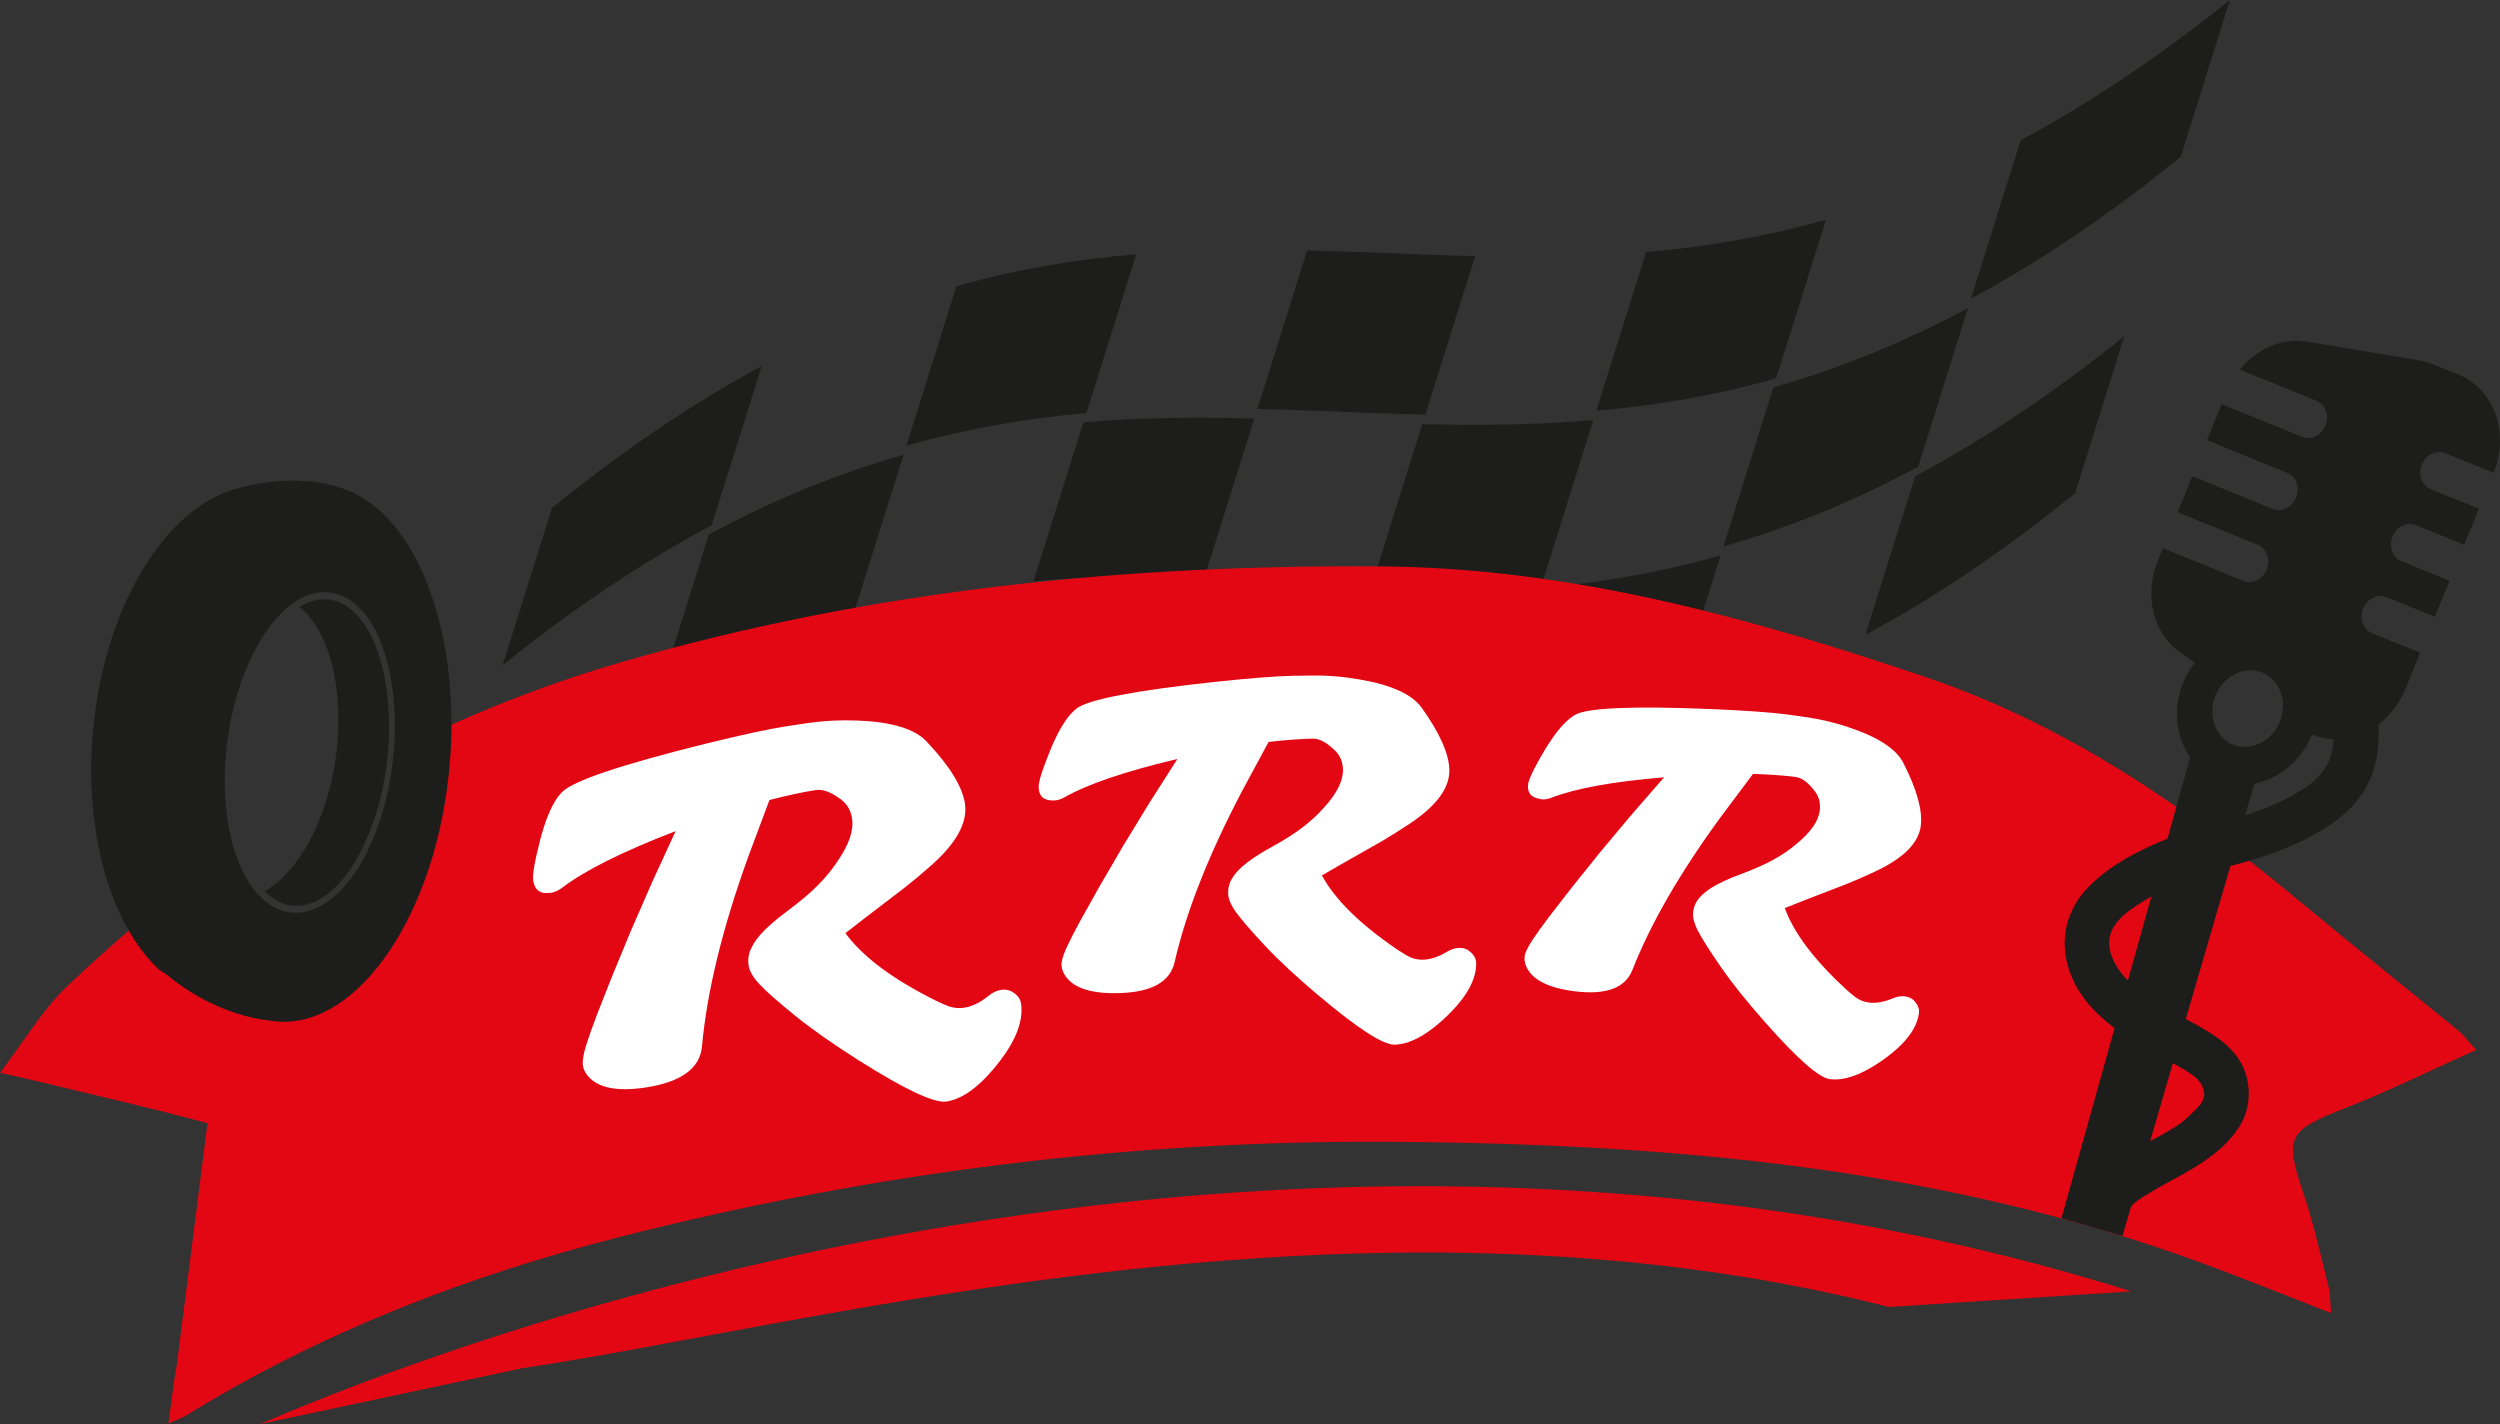 <?xml version="1.0" encoding="UTF-8"?> <svg xmlns="http://www.w3.org/2000/svg" id="Layer_1" viewBox="0 0 316.97 180.56"><rect x="0" y="0" width="316.97" height="180.56" fill="#333333" stroke="none"/><defs><style>.cls-1{fill:#1d1d1b;}.cls-1,.cls-2,.cls-3{stroke-width:0px;}.cls-2{fill:#e30613;}.cls-3{fill:#fff;}</style></defs><path class="cls-1" d="M224.84,49.12l-6.32,20.15c7.87-2.23,16.06-5.46,24.68-10.09l6.31-20.12c-7.64,4.09-14.95,7.08-21.99,9.26-.9.28-1.8.55-2.69.79h0Z"></path><path class="cls-1" d="M202.03,53.25c-7.42.65-14.61.7-21.7.53l-6.31,20.1c7.09.17,14.27.16,21.68-.49l6.32-20.14Z"></path><path class="cls-1" d="M131.05,73.69c7.42-.65,14.6-.7,21.68-.53l6.3-20.1c-7.07-.18-14.26-.16-21.67.48l-6.32,20.14Z"></path><path class="cls-1" d="M211.83,90.58l6.32-20.16c-7.89,2.24-15.46,3.49-22.81,4.13l-6.32,20.14c7.35-.63,14.92-1.87,22.81-4.11h0Z"></path><path class="cls-1" d="M83.56,87.88c8.62-4.6,16.81-7.82,24.67-10.05l6.33-20.17c-7.87,2.23-16.06,5.46-24.68,10.09l-6.31,20.12Z"></path><path class="cls-1" d="M225.2,47.96l6.31-20.11c-7.85,2.23-15.44,3.47-22.8,4.1l-6.32,20.13c7.35-.63,14.92-1.88,22.81-4.12h0Z"></path><path class="cls-1" d="M236.51,80.49c8.43-4.53,17.26-10.39,26.59-17.96l6.24-19.9c-9.32,7.48-18.12,13.27-26.52,17.74l-6.31,20.12Z"></path><path class="cls-1" d="M256.2,17.77l-6.3,20.09c8.43-4.53,17.26-10.4,26.59-17.97l6.24-19.89c-8.96,7.18-17.76,13.08-26.53,17.77h0Z"></path><path class="cls-1" d="M170.28,52.22c3.47.13,6.94.27,10.44.35l6.31-20.11c-3.66-.07-7.27-.21-10.85-.36-3.45-.13-6.93-.27-10.45-.35l-6.31,20.1c3.64.09,7.25.22,10.86.36Z"></path><path class="cls-1" d="M137.74,52.38l6.32-20.14c-7.38.61-14.95,1.82-22.8,4.05l-6.34,20.22c7.89-2.24,15.47-3.5,22.82-4.13h0Z"></path><path class="cls-1" d="M90.25,66.56l6.32-20.14c-8.78,4.72-17.6,10.7-26.59,17.99l-6.25,19.92c9.3-7.47,18.11-13.27,26.52-17.76h0Z"></path><path class="cls-2" d="M311.74,130.71c-6.7-5.47-13.47-10.87-20.12-16.4-14.36-11.92-29.46-22.35-47.46-28.46-22.55-7.65-45.31-13.88-69.26-14.04-32.46-.22-64.46,2.98-95.88,12.07-8.91,2.58-17.39,5.84-25.48,9.72-.02,1.04-.07,2.1-.17,3.17-1.24,12.84-8.56,22.64-16.34,21.88-4.29-.42-7.82-3.95-9.92-9.19-6.47,4.73-12.66,9.93-18.6,15.59-3.16,3.01-5.44,6.95-8.51,10.96,2.04.46,2.96.66,3.88.88,7.48,1.82,15,3.5,22.43,5.52l-3.92,30.83c-.42,2.19-.64,4.43-1.04,7.24,1.3-.58,1.81-.74,2.25-1.01,17.13-10.59,35.77-17.75,55.13-22.68,32.12-8.18,64.81-12.27,98.06-12.02,35.02.26,69.56,3.23,102.72,15.49,5.22,1.93,10.38,4.02,16.06,6.23-.15-1.59-.12-2.53-.35-3.41-.98-3.87-1.83-7.78-3.1-11.55-2.52-7.47-2.15-8.15,5.39-11.1h0c5.33-2.09,10.48-4.64,16.45-7.32-1.33-1.44-1.72-1.98-2.22-2.39Z"></path><path class="cls-3" d="M69.81,113.19c-1.28.2-2.01-.31-2.2-1.52-.09-.56.04-1.61.39-3.17.35-1.55.67-2.77.96-3.65.66-2.06,1.42-3.54,2.31-4.43,1.41-1.42,7.47-3.47,18.17-6.12,4.66-1.14,8.06-1.88,10.22-2.21,2.15-.34,3.69-.55,4.6-.63.92-.08,1.87-.13,2.87-.13,1,0,2,.03,3.02.11,1.01.08,1.98.21,2.91.42,2.01.44,3.48,1.15,4.4,2.13,2.91,3.08,4.54,5.7,4.88,7.87.38,2.43-1.1,5.1-4.44,8.01-1,.89-2.09,1.8-3.25,2.71-4.25,3.24-6.74,5.15-7.46,5.73,2.18,2.99,5.99,5.83,11.41,8.53.64.31,1.14.53,1.51.68,1.63.64,3.37.23,5.22-1.25.5-.43,1.05-.68,1.62-.77.58-.09,1.12.04,1.62.4.51.36.8.8.88,1.32.37,2.37-.81,5.17-3.55,8.39-2.03,2.4-4,3.75-5.89,4.05-1.53.24-5.22-1.49-11.07-5.18-3.31-2.09-6.03-4-8.16-5.73-2.13-1.73-3.61-3.03-4.44-3.91-.83-.88-1.3-1.68-1.42-2.39-.11-.72-.04-1.38.22-1.99.26-.61.65-1.23,1.17-1.84.81-.94,2.01-2,3.6-3.18,1.59-1.18,2.87-2.26,3.84-3.25s1.78-1.98,2.44-2.99c1.46-2.13,2.08-3.94,1.84-5.43-.15-.98-.58-1.75-1.28-2.31-1.28-1-2.39-1.43-3.32-1.29-1.61.25-3.57.67-5.87,1.26l-2.63,7.03c-3.32,9.15-5.3,17.24-5.93,24.26-.27,2.73-2.62,4.45-7.06,5.15-3.67.57-6.14.08-7.42-1.47-.43-.52-.64-1.07-.64-1.63,0-.56.15-1.32.45-2.28.3-.95.72-2.16,1.27-3.61l1.95-4.96,2.42-5.86,2.77-6.34,2.92-6.34c-6.72,2.58-11.53,4.99-14.45,7.22-.44.33-.91.54-1.43.62Z"></path><path class="cls-3" d="M133.54,101.49c-1.21.02-1.83-.54-1.85-1.69-.01-.53.24-1.49.77-2.89.52-1.4.97-2.49,1.35-3.27.87-1.83,1.77-3.11,2.7-3.82,1.49-1.14,7.38-2.27,17.66-3.38,4.47-.47,7.73-.72,9.77-.76,2.04-.04,3.49-.04,4.35,0,.86.04,1.76.12,2.68.25s1.86.29,2.79.48c.93.2,1.81.45,2.65.76,1.81.66,3.08,1.51,3.82,2.53,2.31,3.23,3.49,5.87,3.53,7.93.04,2.31-1.67,4.6-5.14,6.88-1.05.7-2.17,1.4-3.36,2.11-4.36,2.47-6.91,3.93-7.66,4.37,1.65,3.05,4.82,6.17,9.51,9.37.56.37,1,.64,1.32.82,1.43.8,3.1.64,5.01-.49.52-.33,1.06-.5,1.61-.51s1.03.18,1.46.58c.42.4.64.84.65,1.33.04,2.25-1.41,4.7-4.37,7.35-2.19,1.97-4.19,2.97-5.98,3.01-1.46.03-4.66-2.05-9.62-6.22-2.81-2.37-5.09-4.49-6.84-6.36-1.76-1.88-2.96-3.28-3.63-4.2-.66-.92-1-1.72-1.01-2.41-.01-.68.14-1.29.46-1.82.32-.54.76-1.06,1.32-1.56.87-.77,2.12-1.61,3.75-2.5s2.95-1.74,3.98-2.53c1.02-.8,1.91-1.62,2.65-2.46,1.63-1.79,2.43-3.39,2.4-4.81-.02-.93-.32-1.69-.9-2.31-1.06-1.09-2.04-1.63-2.92-1.62-1.53.03-3.4.17-5.61.42l-3.34,6.19c-4.25,8.08-7.11,15.34-8.59,21.78-.59,2.51-3,3.8-7.21,3.88-3.48.07-5.71-.7-6.71-2.31-.33-.54-.46-1.07-.39-1.59.08-.52.31-1.21.71-2.06.4-.85.95-1.91,1.64-3.19l2.44-4.36,2.99-5.13,3.38-5.54,3.52-5.51c-6.57,1.55-11.35,3.17-14.34,4.87-.45.25-.92.39-1.41.4Z"></path><path class="cls-3" d="M195.27,101.29c-1.15-.15-1.66-.77-1.52-1.87.07-.5.45-1.38,1.14-2.64s1.28-2.23,1.75-2.92c1.09-1.62,2.12-2.7,3.11-3.25,1.58-.88,7.33-1.11,17.25-.71,4.31.19,7.44.41,9.39.66,1.94.25,3.32.46,4.13.62.81.16,1.65.36,2.52.61.86.25,1.72.53,2.58.86.86.32,1.66.69,2.41,1.09,1.62.89,2.72,1.87,3.27,2.95,1.74,3.39,2.48,6.07,2.23,8.03-.28,2.2-2.24,4.13-5.86,5.81-1.09.52-2.26,1.03-3.49,1.53-4.49,1.73-7.12,2.75-7.89,3.07,1.13,3.13,3.7,6.55,7.71,10.25.48.43.85.75,1.14.97,1.25.97,2.86,1.05,4.83.24.54-.24,1.08-.33,1.6-.26.52.07.96.32,1.3.76.35.44.49.89.43,1.36-.28,2.14-2.01,4.26-5.19,6.36-2.36,1.56-4.4,2.23-6.11,2.01-1.39-.18-4.14-2.6-8.26-7.27-2.33-2.64-4.2-4.98-5.6-7.01-1.4-2.03-2.35-3.53-2.85-4.5-.5-.97-.7-1.78-.62-2.43.08-.65.32-1.2.7-1.67s.87-.89,1.47-1.29c.94-.61,2.25-1.22,3.92-1.84,1.67-.62,3.05-1.23,4.14-1.84s2.04-1.26,2.86-1.96c1.8-1.47,2.79-2.88,2.96-4.23.11-.88-.06-1.66-.52-2.32-.85-1.19-1.7-1.84-2.55-1.95-1.46-.19-3.25-.32-5.39-.39l-4.05,5.41c-5.18,7.07-8.93,13.56-11.25,19.47-.92,2.3-3.39,3.19-7.4,2.67-3.31-.43-5.33-1.48-6.05-3.14-.24-.56-.29-1.09-.14-1.57.15-.48.47-1.1.97-1.85.5-.75,1.17-1.68,2.01-2.8l2.94-3.79,3.57-4.45,4-4.78,4.13-4.74c-6.46.54-11.23,1.4-14.31,2.6-.46.18-.93.24-1.4.18Z"></path><path class="cls-2" d="M239.49,165.71l30.73-1.98c-114.88-36.04-225.53,11.83-237.27,16.83l33.22-7.08c37.18-5.51,106.33-24.87,173.32-7.77Z"></path><path class="cls-1" d="M307.07,58.91c.51-1.26,1.85-1.91,2.97-1.45l6.12,2.49c2.05-5.05.07-10.62-4.44-12.45l-3.27-1.33c-.54-.22-1.1-.38-1.67-.47l-14.23-2.38c-3.19-.54-6.43.89-8.57,3.54l9.75,3.97c1.12.46,1.62,1.86,1.11,3.11s-1.85,1.91-2.97,1.45l-10.19-4.15-1.86,4.57,10.19,4.15c1.12.46,1.62,1.86,1.11,3.11s-1.85,1.91-2.97,1.45l-10.19-4.15-1.86,4.57,10.19,4.15c1.12.46,1.62,1.86,1.11,3.11s-1.85,1.91-2.97,1.45l-10.19-4.15-.67,1.64c-1.77,4.35-.55,9.22,2.91,11.62l1.81,1.26c-.58.75-1.09,1.57-1.47,2.49-1.37,3.37-.91,6.96.87,9.53l-16.32,58.41,7.74,2.25,16.73-57.35c3.07-.59,5.91-2.83,7.28-6.21,4.51,1.83,9.82-.77,11.87-5.81l1.86-4.57-6.12-2.49c-1.12-.46-1.62-1.86-1.11-3.11s1.85-1.91,2.97-1.45l6.12,2.49,1.86-4.57-6.12-2.49c-1.12-.46-1.62-1.86-1.11-3.11s1.85-1.91,2.97-1.45l6.12,2.49,1.86-4.57-6.12-2.49c-1.12-.46-1.62-1.86-1.11-3.11h0ZM283.12,94.41c-2.25-.91-3.24-3.71-2.22-6.23s3.69-3.82,5.94-2.91,3.24,3.71,2.22,6.23-3.69,3.82-5.94,2.91Z"></path><path class="cls-1" d="M295.77,89.18c.05,1.03.11,2.06.12,3.1,0,.47,0,.94-.02,1.41-.01.23-.03.46-.05.69-.05.73.08-.21-.02.21s-.17.88-.3,1.31c-.07.22-.15.43-.22.64-.1.3.1-.22.1-.23-.07.15-.14.3-.22.45-.21.4-.45.77-.7,1.14.38-.57-.14.16-.25.28-.21.23-.43.46-.66.67-.18.17-.37.33-.56.5-.41.35-.14.12-.05.05-.11.08-.22.16-.34.24-.62.43-1.26.83-1.92,1.2-1.53.85-3.13,1.52-4.77,2.11-3.51,1.26-7.21,1.87-10.68,3.22-3.73,1.45-7.84,3.52-10.62,6.48-3,3.2-3.62,7.45-1.85,11.43,1.72,3.87,5.25,6.46,8.81,8.52,1.79,1.03,3.63,1.98,5.39,3.04,1.3.78,2.36,1.54,2.49,2.95.03.35.05.32-.11.8.02-.05.14-.29,0,.01-.11.23-.24.44-.38.65-.15.22-1.05,1.11-1.52,1.54-.31.28-.61.55-.93.82.46-.38-.29.19-.44.29-.68.44-1.39.85-2.09,1.24-3.1,1.74-6.71,3.29-8.84,6.26-.89,1.24-.22,3.16,1.02,3.88,1.43.83,2.98.23,3.88-1.02-.34.48.06-.04.22-.2.08-.08.67-.59.35-.33.61-.48,1.28-.89,1.94-1.29,1.45-.88,2.96-1.66,4.44-2.49,2.68-1.51,5.56-3.49,7.12-6.22,1.01-1.77,1.24-3.77.79-5.75-.53-2.32-1.99-3.97-3.9-5.3-3.25-2.25-7.1-3.62-10.15-6.16-2.3-1.91-4.61-5.16-2.76-7.96.89-1.36,2.41-2.33,3.79-3.17,1.68-1.03,3.42-2,5.27-2.69,3.57-1.33,7.35-1.97,10.93-3.3,3.27-1.22,6.49-2.69,9.15-5,2-1.74,3.48-4.12,4.01-6.72.49-2.42.37-4.85.25-7.3-.08-1.53-1.25-2.83-2.83-2.83-1.48,0-2.91,1.3-2.83,2.83h0Z"></path><path class="cls-1" d="M45.38,62.8c-.12,0-.12-.14-.24-.14-6.38-3.29-14.52-.86-14.52-.86-8.86,1.86-16.77,13.73-18.65,29.17-1.65,13.73,1.89,26.17,8.26,32.03l.24.14c.12,0,.12.14.24.14,0,0,.12.14.24.14,1.65,1.43,6.73,5.29,13.46,6.01,10.15,1.57,20.31-12.15,22.43-30.74,1.89-16.44-3.07-31.46-11.45-35.89h0ZM49.63,97.83c-1.65,11.15-7.67,19.16-13.46,17.73-5.67-1.29-8.97-11.44-7.2-22.59,1.77-11.15,7.79-19.16,13.46-17.73,5.67,1.29,8.86,11.44,7.2,22.59h0Z"></path><path class="cls-1" d="M48.93,97.69c-1.65,10.72-7.2,18.3-12.52,17.02-1.06-.29-2.01-.86-2.83-1.72,4.01-2.29,7.56-8.29,8.86-16.02,1.42-8.72-.47-16.87-4.49-20.02,1.42-.86,2.83-1.14,4.25-.86,5.31,1.29,8.26,10.87,6.73,21.59h0Z"></path></svg> 